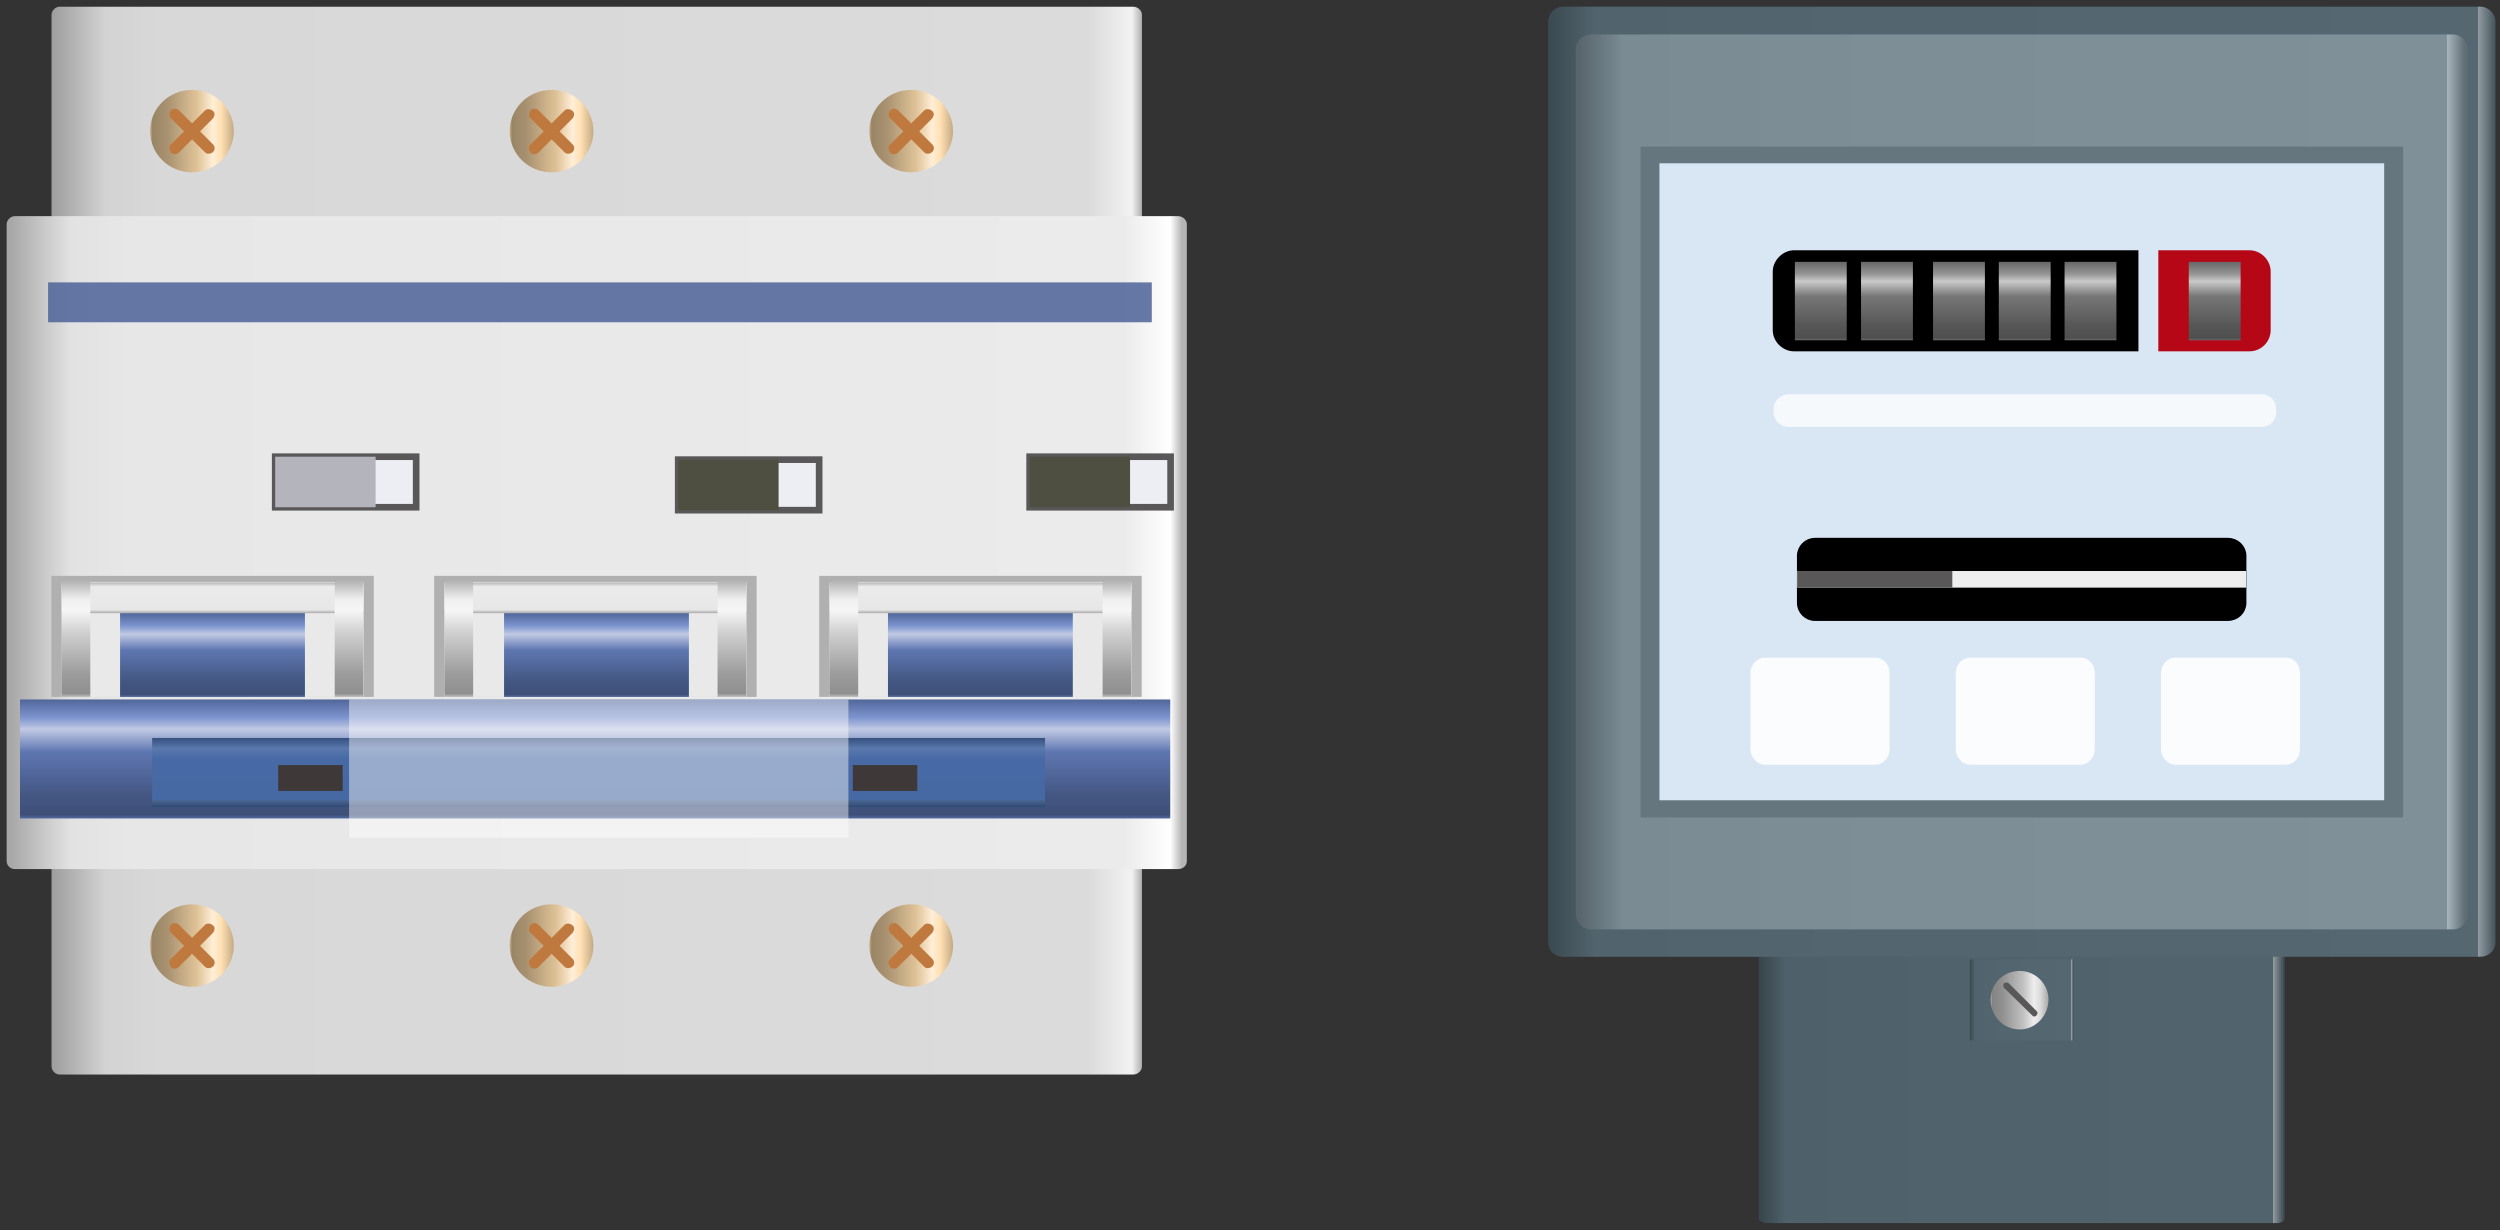 <svg xmlns:xlink="http://www.w3.org/1999/xlink" viewBox="0 0 376 185" xmlns="http://www.w3.org/2000/svg" width="376" height="185">
    <rect x="0" y="0" width="376" height="185" fill="#333333" stroke="none"/>
    <defs>
        <linearGradient id="lg1" y1="0%" y2="0%" x1="100%" x2="0%">
            <stop stop-color="#a8a8a8" offset="0"/>
            <stop stop-color="#f2f2f2" offset="0.01"/>
            <stop stop-color="#dbdbdb" offset="0.05"/>
            <stop stop-color="#d8d8d8" offset="0.9"/>
            <stop stop-color="#d3d3d3" offset="0.95"/>
            <stop stop-color="#9c9c9c" offset="1"/>
        </linearGradient>
        <linearGradient id="lg2" y1="0%" y2="0%" x1="100%" x2="0%">
            <stop stop-color="#b5b5b5" offset="0"/>
            <stop stop-color="#ffffff" offset="0.01"/>
            <stop stop-color="#ebebeb" offset="0.05"/>
            <stop stop-color="#e7e7e7" offset="0.9"/>
            <stop stop-color="#e2e2e2" offset="0.95"/>
            <stop stop-color="#a8a8a8" offset="1"/>
        </linearGradient>
        <linearGradient id="lg3" y1="0%" y2="100%" x1="0%" x2="0%">
            <stop stop-color="#51679a" offset="0"/>
            <stop stop-color="#7c93ce" offset="0.15"/>
            <stop stop-color="#c1c9e4" offset="0.25"/>
            <stop stop-color="#5e76b1" offset="0.44"/>
            <stop stop-color="#53699d" offset="0.6"/>
            <stop stop-color="#445784" offset="0.8"/>
            <stop stop-color="#3e4f78" offset="0.97"/>
            <stop stop-color="#556ba1" offset="1"/>
        </linearGradient>
        <linearGradient id="lg4" y1="0%" y2="100%" x1="0%" x2="0%">
            <stop stop-color="#35507e" offset="0"/>
            <stop stop-color="#5a78ad" offset="0.15"/>
            <stop stop-color="#476aa6" offset="0.3"/>
            <stop stop-color="#4668a3" offset="0.9"/>
            <stop stop-color="#4b6592" offset="0.9"/>
            <stop stop-color="#304a75" offset="1"/>
        </linearGradient>
        <linearGradient id="lg5" y1="0%" y2="0%" x1="100%" x2="0%">
            <stop stop-color="#c4aa84" offset="0"/>
            <stop stop-color="#ffe0b3" offset="0.15"/>
            <stop stop-color="#ffeed7" offset="0.25"/>
            <stop stop-color="#dfc297" offset="0.44"/>
            <stop stop-color="#c7ad86" offset="0.6"/>
            <stop stop-color="#a89170" offset="0.8"/>
            <stop stop-color="#998566" offset="0.97"/>
            <stop stop-color="#cbb189" offset="1"/>
        </linearGradient>
        <linearGradient id="lg6" y1="0%" y2="100%" x1="0%" x2="0%">
            <stop stop-color="#b5b5b5" offset="0"/>
            <stop stop-color="#ebebeb" offset="0.13"/>
            <stop stop-color="#e7e7e7" offset="0.9"/>
            <stop stop-color="#e2e2e2" offset="0.9"/>
            <stop stop-color="#a8a8a8" offset="1"/>
        </linearGradient>
        <linearGradient id="lg7" y1="0%" y2="100%" x1="0%" x2="0%">
            <stop stop-color="#b6b6b6" offset="0"/>
            <stop stop-color="#efefef" offset="0.15"/>
            <stop stop-color="#f6f6f6" offset="0.25"/>
            <stop stop-color="#d0d0d0" offset="0.44"/>
            <stop stop-color="#b9b9b9" offset="0.6"/>
            <stop stop-color="#9c9c9c" offset="0.8"/>
            <stop stop-color="#8f8f8f" offset="0.97"/>
            <stop stop-color="#bebebe" offset="1"/>
        </linearGradient>
        <linearGradient id="lg8" y1="0%" y2="0%" x1="100%" x2="0%">
            <stop stop-color="#3d4b52" offset="0"/>
            <stop stop-color="#909a9f" offset="0.02"/>
            <stop stop-color="#51646d" offset="0.02"/>
            <stop stop-color="#50626b" offset="0.64"/>
            <stop stop-color="#4e6069" offset="0.95"/>
            <stop stop-color="#38454c" offset="1"/>
        </linearGradient>
        <linearGradient id="lg9" y1="0%" y2="0%" x1="100%" x2="0%">
            <stop stop-color="#3f4e56" offset="0"/>
            <stop stop-color="#929ca2" offset="0.02"/>
            <stop stop-color="#556872" offset="0.02"/>
            <stop stop-color="#536670" offset="0.64"/>
            <stop stop-color="#51636d" offset="0.95"/>
            <stop stop-color="#3a484f" offset="1"/>
        </linearGradient>
        <linearGradient id="lg10" y1="0%" y2="0%" x1="100%" x2="0%">
            <stop stop-color="#606e75" offset="0"/>
            <stop stop-color="#aab6bd" offset="0.02"/>
            <stop stop-color="#7f9099" offset="0.02"/>
            <stop stop-color="#7d8e97" offset="0.64"/>
            <stop stop-color="#7a8b93" offset="0.95"/>
            <stop stop-color="#59656c" offset="1"/>
        </linearGradient>
        <linearGradient id="lg11" y1="0%" y2="100%" x1="0%" x2="0%">
            <stop stop-color="#676768" offset="0"/>
            <stop stop-color="#939394" offset="0.15"/>
            <stop stop-color="#c9c9ca" offset="0.25"/>
            <stop stop-color="#767677" offset="0.44"/>
            <stop stop-color="#696969" offset="0.6"/>
            <stop stop-color="#575758" offset="0.8"/>
            <stop stop-color="#4f4f50" offset="0.97"/>
            <stop stop-color="#6b6b6c" offset="1"/>
        </linearGradient>
        <linearGradient id="lg12" y1="0%" y2="0%" x1="100%" x2="0%">
            <stop stop-color="#a8a8a9" offset="0"/>
            <stop stop-color="#dededf" offset="0.15"/>
            <stop stop-color="#ededed" offset="0.25"/>
            <stop stop-color="#c0c0c1" offset="0.44"/>
            <stop stop-color="#ababac" offset="0.6"/>
            <stop stop-color="#909091" offset="0.8"/>
            <stop stop-color="#848484" offset="0.97"/>
            <stop stop-color="#afafb0" offset="1"/>
        </linearGradient>
    </defs>
    <g transform="translate(-37.85,-38.52)">
        <g transform="translate(38.85,39.53)">
            <path id="shape1" d="M1.2,0L162.7,0C163.4,0,164,.6,164,1.2L164,159.4C164,160,163.4,160.6,162.7,160.6L1.2,160.6C.6,160.6,0,160,0,159.4L0,1.2C0,.6,.6,0,1.2,0z" fill-rule="evenodd" fill="url(#lg1)" transform="translate(6.75,0)"/>
            <path id="shape2" d="M1.2,0L176.2,0C176.9,0,177.5,.6,177.5,1.2L177.5,97C177.5,97.7,176.9,98.2,176.2,98.2L1.2,98.2C.6,98.2,0,97.7,0,97L0,1.2C0,.6,.6,0,1.2,0z" fill-rule="evenodd" fill="url(#lg2)" transform="translate(0,31.5)"/>
            <path id="shape3" d="M0,0L173,0L173,17.9L0,17.9L0,0z" fill-rule="evenodd" fill="url(#lg3)" transform="translate(2.01,104.19)"/>
            <path id="shape4" d="M0,0L166,0L166,6L0,6L0,0z" fill-rule="evenodd" fill-opacity="0.87" fill="#51679a" transform="translate(6.23,41.46)"/>
            <path id="shape5" d="M0,0L21.2,0L21.2,7.6L0,7.6L0,0z" fill-rule="evenodd" stroke="#595757" fill="#edeef3" transform="translate(40.39,67.68)"/>
            <path id="shape6" d="M0,0L15.1,0L15.1,7.6L0,7.6L0,0z" fill-rule="evenodd" fill="#b4b4bc" transform="translate(40.39,67.68)"/>
            <path id="shape7" d="M0,0L21.2,0L21.2,7.6L0,7.6L0,0z" fill-rule="evenodd" stroke="#595757" fill="#edeef3" transform="translate(101,68.12)"/>
            <path id="shape8" d="M0,0L15.1,0L15.1,7.6L0,7.6L0,0z" fill-rule="evenodd" fill="#4e4f41" transform="translate(101,68.12)"/>
            <path id="shape9" d="M0,0L21.2,0L21.2,7.6L0,7.6L0,0z" fill-rule="evenodd" stroke="#595757" fill="#edeef3" transform="translate(153.86,67.68)"/>
            <path id="shape10" d="M0,0L15.1,0L15.1,7.6L0,7.6L0,0z" fill-rule="evenodd" fill="#4e4f41" transform="translate(153.86,67.68)"/>
            <path id="shape11" d="M0,0L134.3,0L134.3,10.4L0,10.4L0,0z" fill-rule="evenodd" fill="url(#lg4)" transform="translate(21.88,109.98)"/>
            <path id="shape12" d="M0,0L75.1,0L75.1,20.8L0,20.8L0,0z" fill-rule="evenodd" fill-opacity="0.44" fill="#ffffff" transform="translate(51.5,104.19)"/>
            <g transform="translate(21.57,12.51)">
                <g>
                    <path id="shape13" d="M0,6.2C0,2.8,2.8,0,6.3,0C9.8,0,12.6,2.8,12.6,6.2C12.6,9.6,9.8,12.4,6.3,12.4C2.8,12.4,0,9.6,0,6.2z" fill-rule="evenodd" fill="url(#lg5)"/>
                    <path id="shape14" d="M.3,.2C.5,0,1,-0.1,1.4,.2L6.6,5.4C6.9,5.7,6.9,6.2,6.6,6.5C6.3,6.8,5.7,6.9,5.4,6.6L.2,1.4C-0.1,1.1,0,.5,.3,.2z" fill-rule="evenodd" fill="#bf793e" transform="translate(2.89,2.82)"/>
                    <path id="shape15" d="M6.6,.3C6.9,.5,6.9,1,6.6,1.4L1.4,6.6C1,6.9,.5,6.8,.3,6.6C0,6.2,-0.1,5.7,.2,5.4L5.4,.2C5.7,-0.1,6.3,0,6.6,.3z" fill-rule="evenodd" fill="#bf793e" transform="translate(2.87,2.88)"/>
                </g>
                <g transform="translate(54.08,0)">
                    <path id="shape16" d="M0,6.2C0,2.8,2.8,0,6.3,0C9.8,0,12.6,2.8,12.6,6.2C12.6,9.6,9.8,12.4,6.3,12.4C2.8,12.4,0,9.6,0,6.2z" fill-rule="evenodd" fill="url(#lg5)"/>
                    <path id="shape17" d="M.3,.2C.5,0,1,-0.1,1.4,.2L6.6,5.4C6.9,5.7,6.9,6.2,6.6,6.5C6.3,6.8,5.7,6.9,5.4,6.6L.2,1.4C-0.1,1.1,0,.5,.3,.2z" fill-rule="evenodd" fill="#bf793e" transform="translate(2.89,2.82)"/>
                    <path id="shape18" d="M6.6,.3C6.9,.5,6.9,1,6.6,1.4L1.4,6.6C1,6.9,.5,6.8,.3,6.6C0,6.2,-0.1,5.7,.2,5.4L5.4,.2C5.7,-0.1,6.3,0,6.6,.3z" fill-rule="evenodd" fill="#bf793e" transform="translate(2.87,2.88)"/>
                </g>
                <g transform="translate(108.17,0)">
                    <path id="shape19" d="M0,6.2C0,2.8,2.8,0,6.3,0C9.8,0,12.6,2.8,12.6,6.2C12.6,9.6,9.8,12.4,6.3,12.4C2.8,12.4,0,9.6,0,6.2z" fill-rule="evenodd" fill="url(#lg5)"/>
                    <path id="shape20" d="M.3,.2C.5,0,1,-0.1,1.4,.2L6.6,5.4C6.9,5.7,6.9,6.2,6.6,6.5C6.3,6.8,5.7,6.9,5.4,6.6L.2,1.4C-0.1,1.1,0,.5,.3,.2z" fill-rule="evenodd" fill="#bf793e" transform="translate(2.89,2.82)"/>
                    <path id="shape21" d="M6.6,.3C6.9,.5,6.9,1,6.6,1.4L1.4,6.6C1,6.9,.5,6.8,.3,6.6C0,6.2,-0.1,5.7,.2,5.4L5.4,.2C5.7,-0.1,6.3,0,6.6,.3z" fill-rule="evenodd" fill="#bf793e" transform="translate(2.87,2.88)"/>
                </g>
            </g>
            <g transform="translate(21.57,135)">
                <g>
                    <path id="shape22" d="M0,6.2C0,2.8,2.8,0,6.3,0C9.8,0,12.6,2.8,12.6,6.2C12.6,9.6,9.8,12.4,6.3,12.4C2.8,12.4,0,9.6,0,6.2z" fill-rule="evenodd" fill="url(#lg5)"/>
                    <path id="shape23" d="M.3,.2C.5,0,1,-0.1,1.4,.2L6.6,5.4C6.9,5.7,6.9,6.2,6.6,6.5C6.3,6.8,5.7,6.9,5.4,6.6L.2,1.4C-0.1,1.1,0,.5,.3,.2z" fill-rule="evenodd" fill="#bf793e" transform="translate(2.89,2.82)"/>
                    <path id="shape24" d="M6.6,.3C6.9,.5,6.9,1,6.6,1.4L1.4,6.6C1,6.9,.5,6.8,.3,6.6C0,6.2,-0.1,5.7,.2,5.4L5.4,.2C5.7,-0.1,6.3,0,6.6,.3z" fill-rule="evenodd" fill="#bf793e" transform="translate(2.87,2.88)"/>
                </g>
                <g transform="translate(54.08,0)">
                    <path id="shape25" d="M0,6.2C0,2.8,2.8,0,6.3,0C9.8,0,12.6,2.8,12.6,6.2C12.6,9.6,9.8,12.4,6.3,12.4C2.8,12.4,0,9.6,0,6.2z" fill-rule="evenodd" fill="url(#lg5)"/>
                    <path id="shape26" d="M.3,.2C.5,0,1,-0.1,1.4,.2L6.6,5.4C6.9,5.7,6.9,6.2,6.6,6.5C6.3,6.8,5.7,6.9,5.4,6.6L.2,1.4C-0.1,1.1,0,.5,.3,.2z" fill-rule="evenodd" fill="#bf793e" transform="translate(2.89,2.82)"/>
                    <path id="shape27" d="M6.6,.3C6.9,.5,6.9,1,6.6,1.4L1.4,6.6C1,6.9,.5,6.8,.3,6.6C0,6.2,-0.1,5.7,.2,5.4L5.4,.2C5.7,-0.1,6.3,0,6.6,.3z" fill-rule="evenodd" fill="#bf793e" transform="translate(2.87,2.88)"/>
                </g>
                <g transform="translate(108.17,0)">
                    <path id="shape28" d="M0,6.2C0,2.8,2.8,0,6.3,0C9.8,0,12.6,2.8,12.6,6.2C12.6,9.6,9.8,12.4,6.3,12.4C2.8,12.4,0,9.6,0,6.2z" fill-rule="evenodd" fill="url(#lg5)"/>
                    <path id="shape29" d="M.3,.2C.5,0,1,-0.1,1.4,.2L6.6,5.4C6.9,5.7,6.9,6.2,6.6,6.5C6.3,6.8,5.7,6.9,5.4,6.6L.2,1.4C-0.1,1.1,0,.5,.3,.2z" fill-rule="evenodd" fill="#bf793e" transform="translate(2.89,2.82)"/>
                    <path id="shape30" d="M6.6,.3C6.9,.5,6.9,1,6.6,1.4L1.4,6.6C1,6.9,.5,6.8,.3,6.6C0,6.2,-0.1,5.7,.2,5.4L5.4,.2C5.7,-0.1,6.3,0,6.6,.3z" fill-rule="evenodd" fill="#bf793e" transform="translate(2.87,2.88)"/>
                </g>
            </g>
            <g transform="translate(122.21,85.6)">
                <path id="shape31" d="M0,0L48.5,0L48.5,18.2L0,18.2L0,0z" fill-rule="evenodd" fill="#b0b0b0"/>
                <path id="shape32" d="M0,0L45.4,0L45.4,17.3L0,17.3L0,0z" fill-rule="evenodd" fill="#e9e9e9" transform="translate(1.56,0.91)"/>
                <path id="shape33" d="M0,0L45.4,0L45.4,4.6L0,4.6L0,0z" fill-rule="evenodd" fill="url(#lg6)" transform="translate(1.56,1.01)"/>
                <path id="shape34" d="M0,0L4.3,0L4.3,17.3L0,17.3L0,0z" fill-rule="evenodd" fill="url(#lg7)" transform="translate(1.56,0.91)"/>
                <path id="shape35" d="M0,0L4.3,0L4.3,17.3L0,17.3L0,0z" fill-rule="evenodd" fill="url(#lg7)" transform="translate(42.62,0.91)"/>
            </g>
            <g transform="translate(6.72,85.6)">
                <path id="shape36" d="M0,0L48.5,0L48.5,18.2L0,18.2L0,0z" fill-rule="evenodd" fill="#b0b0b0"/>
                <path id="shape37" d="M0,0L45.4,0L45.4,17.3L0,17.3L0,0z" fill-rule="evenodd" fill="#e9e9e9" transform="translate(1.56,0.91)"/>
                <path id="shape38" d="M0,0L45.4,0L45.4,4.6L0,4.6L0,0z" fill-rule="evenodd" fill="url(#lg6)" transform="translate(1.56,1.01)"/>
                <path id="shape39" d="M0,0L4.3,0L4.3,17.3L0,17.3L0,0z" fill-rule="evenodd" fill="url(#lg7)" transform="translate(1.56,0.91)"/>
                <path id="shape40" d="M0,0L4.3,0L4.3,17.3L0,17.3L0,0z" fill-rule="evenodd" fill="url(#lg7)" transform="translate(42.62,0.91)"/>
            </g>
            <g transform="translate(64.3,85.6)">
                <path id="shape41" d="M0,0L48.5,0L48.5,18.2L0,18.2L0,0z" fill-rule="evenodd" fill="#b0b0b0"/>
                <path id="shape42" d="M0,0L45.4,0L45.4,17.3L0,17.3L0,0z" fill-rule="evenodd" fill="#e9e9e9" transform="translate(1.56,0.91)"/>
                <path id="shape43" d="M0,0L45.4,0L45.4,4.6L0,4.6L0,0z" fill-rule="evenodd" fill="url(#lg6)" transform="translate(1.56,1.01)"/>
                <path id="shape44" d="M0,0L4.3,0L4.3,17.3L0,17.3L0,0z" fill-rule="evenodd" fill="url(#lg7)" transform="translate(1.56,0.91)"/>
                <path id="shape45" d="M0,0L4.3,0L4.3,17.3L0,17.3L0,0z" fill-rule="evenodd" fill="url(#lg7)" transform="translate(42.62,0.91)"/>
            </g>
            <g transform="translate(17.06,91.21)">
                <path id="shape46" d="M0,0L27.8,0L27.8,12.6L0,12.6L0,0z" fill-rule="evenodd" fill="url(#lg3)"/>
                <path id="shape47" d="M0,0L27.8,0L27.8,12.6L0,12.6L0,0z" fill-rule="evenodd" fill="url(#lg3)" transform="translate(57.75,0)"/>
                <path id="shape48" d="M0,0L27.8,0L27.8,12.6L0,12.6L0,0z" fill-rule="evenodd" fill="url(#lg3)" transform="translate(115.49,0)"/>
            </g>
            <path id="shape49" d="M0,0L9.7,0L9.7,3.9L0,3.9L0,0z" fill-rule="evenodd" fill="#3e3938" transform="translate(40.84,114.05)"/>
            <path id="shape50" d="M0,0L9.7,0L9.7,3.9L0,3.9L0,0z" fill-rule="evenodd" fill="#3e3938" transform="translate(127.26,114.05)"/>
        </g>
        <g transform="translate(270.68,39.52)">
            <path id="shape51" d="M1.3,0L77.9,0C78.6,0,79.1,.3,79.1,.7L79.1,40.5C79.1,40.9,78.6,41.2,77.9,41.2L1.3,41.2C.6,41.2,0,40.9,0,40.5L0,.7C0,.3,.6,0,1.3,0z" fill-rule="evenodd" fill="url(#lg8)" transform="translate(31.68,141.75)"/>
            <path id="shape52" d="M2.3,0L140.2,0C141.4,0,142.5,1,142.5,2.3L142.5,140.7C142.5,142,141.4,142.9,140.2,142.9L2.3,142.9C1,142.9,0,142,0,140.7L0,2.3C0,1,1,0,2.3,0z" fill-rule="evenodd" fill="url(#lg9)" transform="translate(0,0)"/>
            <path id="shape53" d="M2.3,0L131.9,0C133.2,0,134.1,1,134.1,2.3L134.1,132.3C134.1,133.6,133.2,134.6,131.9,134.6L2.3,134.6C1,134.6,0,133.6,0,132.3L0,2.3C0,1,1,0,2.3,0z" fill-rule="evenodd" fill="url(#lg10)" transform="translate(4.18,4.18)"/>
            <path id="shape54" d="M0,0L114.7,0L114.7,100.9L0,100.9L0,0z" fill-rule="evenodd" fill="#65767e" transform="translate(13.9,21.05)"/>
            <path id="shape55" d="M0,0L109,0L109,95.8L0,95.8L0,0z" fill-rule="evenodd" fill="#d9e7f5" transform="translate(16.75,23.56)"/>
            <g transform="translate(34.29,37.14)">
                <path id="shape56" d="M2.7,0L54,0L54,14.2L2.7,14.2C1.3,14.2,0,13,0,11.5L0,2.7C0,1.3,1.3,0,2.7,0z" fill-rule="evenodd" stroke="#000000" fill="#000000"/>
                <path id="shape57" d="M13.2,0L0,0L0,14.2L13.2,14.2C14.7,14.2,15.9,13,15.9,11.5L15.9,2.7C15.9,1.3,14.7,0,13.2,0z" fill-rule="evenodd" stroke="#b60717" fill="#b60717" transform="translate(57.99,0)"/>
                <path id="shape58" d="M0,0L7.8,0L7.8,11.8L0,11.8L0,0z" fill-rule="evenodd" fill="url(#lg11)" transform="translate(2.83,1.24)"/>
                <path id="shape59" d="M0,0L7.8,0L7.8,11.8L0,11.8L0,0z" fill-rule="evenodd" fill="url(#lg11)" transform="translate(12.78,1.24)"/>
                <path id="shape60" d="M0,0L7.8,0L7.8,11.8L0,11.8L0,0z" fill-rule="evenodd" fill="url(#lg11)" transform="translate(23.61,1.24)"/>
                <path id="shape61" d="M0,0L7.8,0L7.8,11.8L0,11.8L0,0z" fill-rule="evenodd" fill="url(#lg11)" transform="translate(33.5,1.24)"/>
                <path id="shape62" d="M0,0L7.8,0L7.8,11.8L0,11.8L0,0z" fill-rule="evenodd" fill="url(#lg11)" transform="translate(43.39,1.24)"/>
                <path id="shape63" d="M0,0L7.8,0L7.8,11.8L0,11.8L0,0z" fill-rule="evenodd" fill="url(#lg11)" transform="translate(62.07,1.24)"/>
            </g>
            <g transform="translate(37.93,80.39)">
                <path id="shape64" d="M2.2,0L64.3,0C65.6,0,66.6,1,66.6,2.2L66.6,9.3C66.6,10.5,65.6,11.5,64.3,11.5L2.2,11.5C1,11.5,0,10.5,0,9.3L0,2.2C0,1,1,0,2.2,0z" fill-rule="evenodd" stroke="#000000" fill="#000000"/>
                <g transform="translate(0.07,4.99)">
                    <path id="shape65" d="M0,0L66.5,0L66.5,1.5L0,1.5L0,0z" fill-rule="evenodd" stroke="#eeeeee" fill="#eeeeee"/>
                    <path id="shape66" d="M0,0L22.3,0L22.3,1.5L0,1.5L0,0z" fill-rule="evenodd" stroke="#595757" fill="#595757" transform="translate(-0,0)"/>
                </g>
            </g>
            <path id="shape67" d="M2.3,0L73.4,0C74.7,0,75.6,1,75.6,2.3L75.6,2.7C75.6,3.9,74.7,4.9,73.4,4.9L2.3,4.9C1,4.9,0,3.9,0,2.7L0,2.3C0,1,1,0,2.3,0z" fill-rule="evenodd" fill-opacity="0.75" fill="#ffffff" transform="translate(33.92,58.3)"/>
            <path id="shape68" d="M2.2,0L18.7,0C20,0,20.9,1,20.9,2.3L20.9,13.8C20.9,15,20,16.1,18.7,16.1L2.2,16.1C1,16.1,0,15,0,13.8L0,2.3C0,1,1,0,2.2,0z" fill-rule="evenodd" fill-opacity="0.89" fill="#ffffff" transform="translate(30.45,97.91)"/>
            <path id="shape69" d="M2.2,0L18.7,0C20,0,20.9,1,20.9,2.3L20.9,13.8C20.9,15,20,16.1,18.7,16.1L2.2,16.1C1,16.1,0,15,0,13.8L0,2.3C0,1,1,0,2.2,0z" fill-rule="evenodd" fill-opacity="0.89" fill="#ffffff" transform="translate(61.32,97.91)"/>
            <path id="shape70" d="M2.2,0L18.7,0C20,0,20.9,1,20.9,2.3L20.9,13.8C20.9,15,20,16.1,18.7,16.1L2.2,16.1C1,16.1,0,15,0,13.8L0,2.3C0,1,1,0,2.2,0z" fill-rule="evenodd" fill-opacity="0.89" fill="#ffffff" transform="translate(92.19,97.91)"/>
            <path id="shape71" d="M0,0L15.6,0L15.6,12.2L0,12.2L0,0z" fill-rule="evenodd" fill="url(#lg9)" transform="translate(63.43,143.29)"/>
            <path id="shape72" d="M0,4.3C0,1.9,1.9,0,4.4,0C6.7,0,8.7,1.9,8.7,4.3C8.7,6.8,6.7,8.8,4.4,8.8C1.9,8.8,0,6.8,0,4.3z" fill-rule="evenodd" fill="url(#lg12)" transform="translate(66.56,145.03)"/>
            <path id="shape73" d="M.1,.2C.3,0,.6,0,.8,.1L5.1,4.4C5.2,4.5,5.2,4.8,5,5C4.8,5.2,4.5,5.2,4.4,5L.1,.8C0,.6,0,.3,.1,.2z" fill-rule="evenodd" fill="#595757" transform="translate(68.44,146.74)"/>
        </g>
    </g>
</svg>
